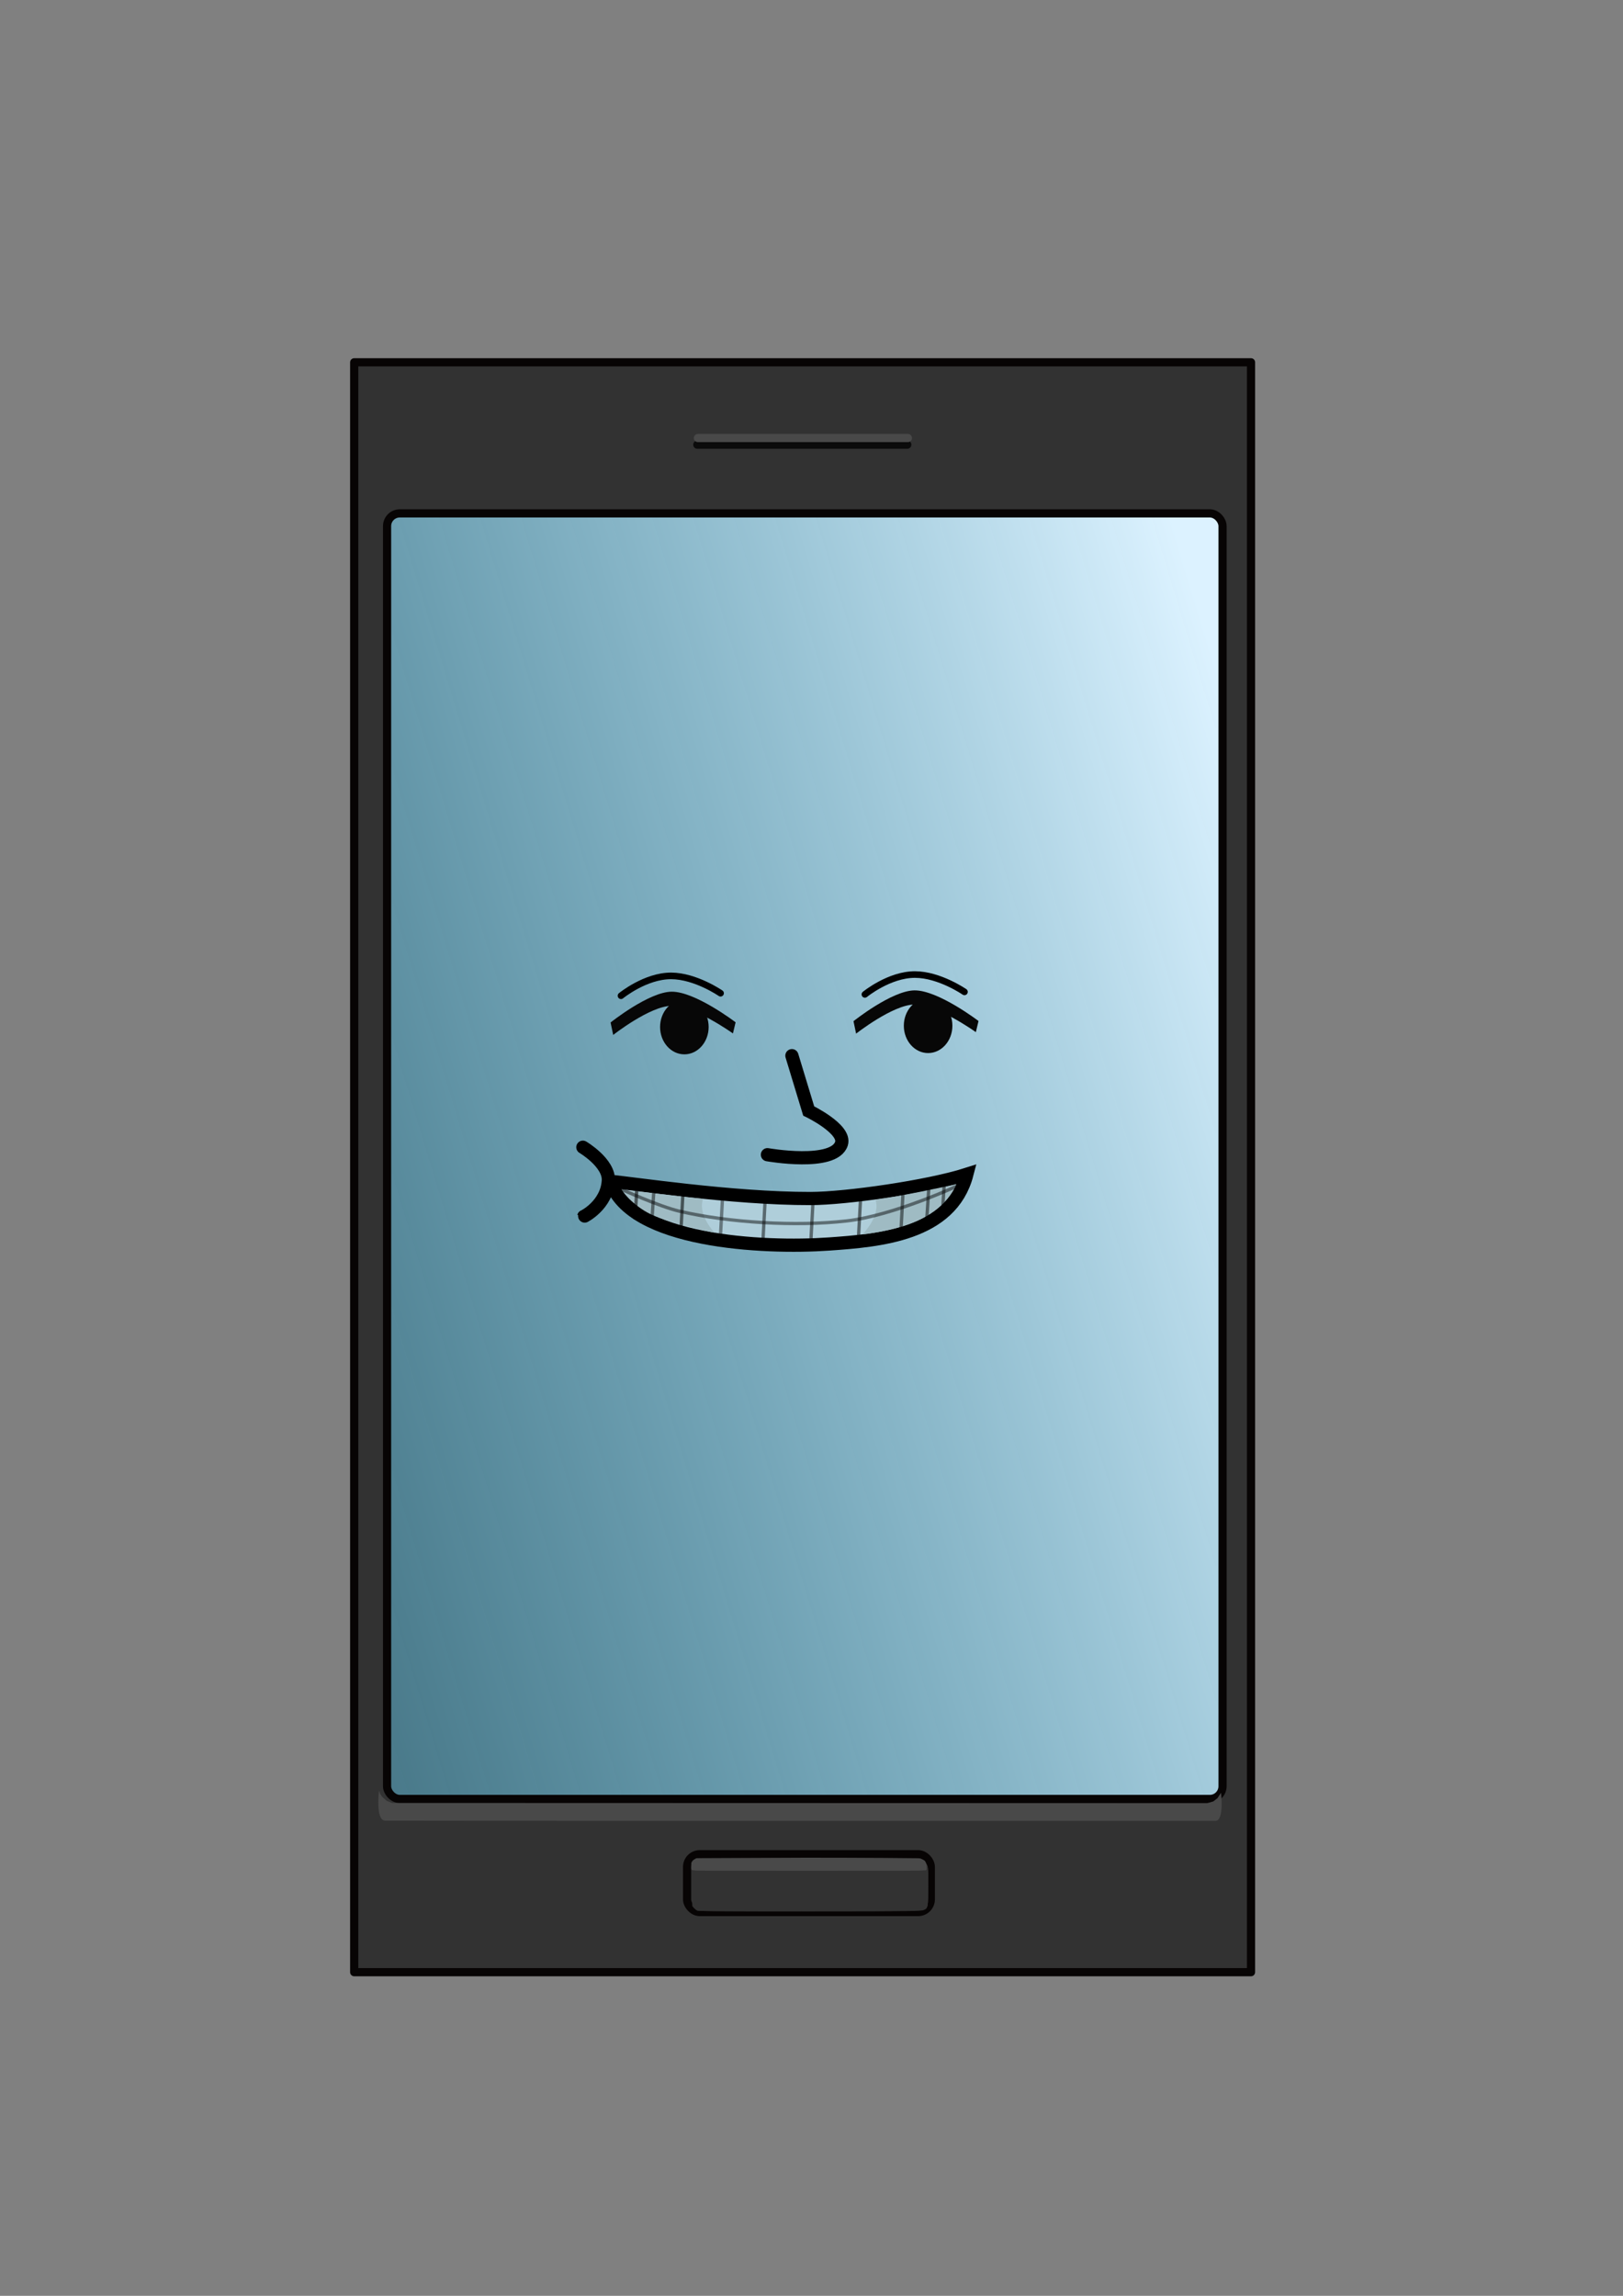 <?xml version="1.0" encoding="UTF-8" standalone="no"?>
<svg
   xmlns:dc="http://purl.org/dc/elements/1.1/"
   xmlns:cc="http://creativecommons.org/ns#"
   xmlns:rdf="http://www.w3.org/1999/02/22-rdf-syntax-ns#"
   xmlns:svg="http://www.w3.org/2000/svg"
   xmlns="http://www.w3.org/2000/svg"
   xmlns:xlink="http://www.w3.org/1999/xlink"
   xmlns:sodipodi="http://sodipodi.sourceforge.net/DTD/sodipodi-0.dtd"
   xmlns:inkscape="http://www.inkscape.org/namespaces/inkscape"
   width="210mm"
   height="297mm"
   viewBox="0 0 210 297"
   version="1.1"
   id="svg8"
   inkscape:version="1.0.2-2 (e86c870879, 2021-01-15)"
   sodipodi:docname="mascot5.svg">
  <rect x="0" y="0" width="210" height="297" fill="#808080" stroke="none"/>
  <defs
     id="defs2">
    <linearGradient
       inkscape:collect="always"
       id="linearGradient933">
      <stop
         style="stop-color:#dcf2ff;stop-opacity:1"
         offset="0"
         id="stop929" />
      <stop
         style="stop-color:#0cbdf5;stop-opacity:0"
         offset="1"
         id="stop931" />
    </linearGradient>
    <linearGradient
       inkscape:collect="always"
       xlink:href="#linearGradient933"
       id="linearGradient935"
       x1="152.344"
       y1="71.094"
       x2="-95.148"
       y2="146.196"
       gradientUnits="userSpaceOnUse"
       gradientTransform="translate(0.569,-0.018)" />
  </defs>
  <sodipodi:namedview
     id="base"
     pagecolor="#ffffff"
     bordercolor="#666666"
     borderopacity="1.0"
     inkscape:pageopacity="0.0"
     inkscape:pageshadow="2"
     inkscape:zoom="0.90509668"
     inkscape:cx="427.95279"
     inkscape:cy="568.41329"
     inkscape:document-units="mm"
     inkscape:current-layer="layer1"
     inkscape:document-rotation="0"
     showgrid="false"
     inkscape:window-width="1920"
     inkscape:window-height="1017"
     inkscape:window-x="-8"
     inkscape:window-y="-8"
     inkscape:window-maximized="1" />
  <g
     inkscape:label="Layer 1"
     inkscape:groupmode="layer"
     id="layer1">
    <rect
       style="fill:#323232;fill-opacity:1;stroke:#070404;stroke-width:1.058;stroke-linecap:round;stroke-linejoin:round;stroke-opacity:1"
       id="rect833"
       width="116.039"
       height="208.265"
       x="45.83"
       y="46.869"
       ry="17.898"
       rx="0" />
    <rect
       style="opacity:1;mix-blend-mode:normal;fill:url(#linearGradient935);fill-opacity:1;stroke:#070404;stroke-width:1.058;stroke-linecap:round;stroke-linejoin:round;stroke-opacity:1"
       id="rect835"
       width="108.101"
       height="166.31"
       x="50.084"
       y="66.414"
       ry="1.645" />
    <path
       style="fill:#070707;stroke:#0b0b0b;stroke-width:1.058;stroke-linecap:round;stroke-linejoin:miter;stroke-miterlimit:4;stroke-dasharray:none;stroke-opacity:1;fill-opacity:1"
       d="M 90.226,57.528 H 117.393"
       id="path887"
       sodipodi:nodetypes="cc" />
    <rect
       style="opacity:1;fill:#323232;fill-opacity:1;stroke:#070404;stroke-width:1.058;stroke-linecap:round;stroke-linejoin:round;stroke-miterlimit:4;stroke-dasharray:none;stroke-opacity:1"
       id="rect951"
       width="31.538"
       height="7.484"
       x="88.901"
       y="239.872"
       ry="1.645" />
    <path
       style="opacity:1;fill:#0cbdf5;fill-opacity:0;stroke:none;stroke-width:1.429;stroke-linecap:round;stroke-linejoin:round;stroke-miterlimit:4;stroke-dasharray:none;stroke-opacity:1"
       d="m 336.014,931.317 c -2.226,-1.107 -2.375,-1.806 -2.459,-11.553 -0.067,-7.814 -0.007,-8.884 0.565,-9.998 1.311,-2.555 -3.041,-2.37 57.125,-2.433 59.414,-0.062 55.677,-0.193 57.154,1.996 0.571,0.846 0.652,1.96 0.718,9.882 0.067,7.987 0.007,9.059 -0.566,10.165 -1.355,2.617 3.34,2.413 -57.072,2.473 -49.716,0.049 -54.385,0.005 -55.464,-0.532 z"
       id="path953"
       transform="scale(0.265)" />
    <path
       style="opacity:1;fill:#dddddd;fill-opacity:0;stroke:none;stroke-width:2.857;stroke-linecap:round;stroke-linejoin:round;stroke-miterlimit:4;stroke-dasharray:none;stroke-opacity:1"
       d="m 350.198,1030.588 c -0.404,-0.761 -0.723,-5.534 -0.708,-10.606 0.024,-8.027 0.197,-9.375 1.337,-10.4 1.195,-1.075 6.136,-1.164 56.344,-1.016 43.766,0.129 55.189,0.349 55.789,1.076 0.427,0.518 0.828,5.197 0.924,10.792 0.155,9.024 0.052,9.964 -1.195,10.87 -1.14,0.828 -10.482,0.965 -56.56,0.83 -53.839,-0.158 -55.213,-0.196 -55.931,-1.546 z"
       id="path957"
       transform="scale(0.265)" />
    <path
       style="opacity:1;fill:#dddddd;fill-opacity:0;stroke:none;stroke-width:2.857;stroke-linecap:round;stroke-linejoin:round;stroke-miterlimit:4;stroke-dasharray:none;stroke-opacity:1"
       d="m 350.198,1030.588 c -0.404,-0.761 -0.723,-5.534 -0.708,-10.606 0.024,-8.027 0.197,-9.375 1.337,-10.4 1.195,-1.075 6.136,-1.164 56.344,-1.016 43.766,0.129 55.189,0.349 55.789,1.076 0.427,0.518 0.828,5.197 0.924,10.792 0.155,9.024 0.052,9.964 -1.195,10.87 -1.14,0.828 -10.482,0.965 -56.56,0.83 -53.839,-0.158 -55.213,-0.196 -55.931,-1.546 z"
       id="path959"
       transform="scale(0.265)" />
    <path
       style="opacity:1;fill:#dddddd;fill-opacity:0;stroke:none;stroke-width:2.857;stroke-linecap:round;stroke-linejoin:round;stroke-miterlimit:4;stroke-dasharray:none;stroke-opacity:1"
       d="m 350.198,1030.588 c -0.404,-0.761 -0.723,-5.534 -0.708,-10.606 0.024,-8.027 0.197,-9.375 1.337,-10.4 1.195,-1.075 6.136,-1.164 56.344,-1.016 43.766,0.129 55.189,0.349 55.789,1.076 0.427,0.518 0.828,5.197 0.924,10.792 0.155,9.024 0.052,9.964 -1.195,10.87 -1.14,0.828 -10.482,0.965 -56.56,0.83 -53.839,-0.158 -55.213,-0.196 -55.931,-1.546 z"
       id="path961"
       transform="scale(0.265)" />
    <path
       style="opacity:1;fill:#dddddd;fill-opacity:0;stroke:none;stroke-width:2.857;stroke-linecap:round;stroke-linejoin:round;stroke-miterlimit:4;stroke-dasharray:none;stroke-opacity:1"
       d="m 350.198,1030.588 c -0.404,-0.761 -0.723,-5.534 -0.708,-10.606 0.024,-8.027 0.197,-9.375 1.337,-10.4 1.195,-1.075 6.136,-1.164 56.344,-1.016 43.766,0.129 55.189,0.349 55.789,1.076 0.427,0.518 0.828,5.197 0.924,10.792 0.155,9.024 0.052,9.964 -1.195,10.87 -1.14,0.828 -10.482,0.965 -56.56,0.83 -53.839,-0.158 -55.213,-0.196 -55.931,-1.546 z"
       id="path963"
       transform="scale(0.265)" />
    <path
       style="opacity:1;fill:#dddddd;fill-opacity:0;stroke:none;stroke-width:2.857;stroke-linecap:round;stroke-linejoin:round;stroke-miterlimit:4;stroke-dasharray:none;stroke-opacity:1"
       d="m 226.805,960.995 c -27.141,-6.068 -47.814,-28.579 -51.175,-55.726 -0.428,-3.457 -0.68,-62.889 -0.658,-155.244 0.019,-82.304 -0.017,-201.956 -0.081,-265.894 l -0.116,-116.251 5.459,0.016 5.459,0.016 -0.208,86.607 c -0.115,47.634 -0.181,161.88 -0.147,253.879 0.057,154.493 0.152,167.412 1.249,169.097 2.822,4.335 -13.586,4.02 205.1,3.929 192.929,-0.08 199.789,-0.128 202.001,-1.409 1.439,-0.833 2.576,-2.24 3.057,-3.787 0.539,-1.732 0.756,-55.927 0.731,-182.819 -0.019,-99.197 -0.027,-212.742 -0.018,-252.323 l 0.018,-71.965 6.162,0.018 6.162,0.018 0.166,102.322 c 0.091,56.277 0.015,177.537 -0.169,269.465 l -0.335,167.143 -1.65,5.634 c -7.474,25.524 -26.55,42.91 -52.357,47.719 -4.59,0.855 -30.181,1.005 -164.011,0.961 -153.222,-0.051 -158.777,-0.098 -164.639,-1.409 z"
       id="path965"
       transform="scale(0.265)" />
    <path
       style="opacity:1;fill:#323232;fill-opacity:1;stroke:none;stroke-width:1.429;stroke-linecap:round;stroke-linejoin:round;stroke-miterlimit:4;stroke-dasharray:none;stroke-opacity:1"
       d="m 340.084,932.371 c -2.136,-1.324 -2.244,-1.9 -2.21,-11.707 0.034,-9.653 0.109,-10.07 2.058,-11.374 l 1.128,-0.756 54.226,-0.041 c 58.622,-0.044 55.623,-0.142 57.196,1.87 0.746,0.954 0.77,1.288 0.744,10.242 -0.022,7.404 -0.132,9.456 -0.55,10.259 -1.145,2.199 2.272,2.071 -57.165,2.146 -53.607,0.068 -54.3,0.06 -55.427,-0.639 z"
       id="path975"
       transform="scale(0.265)" />
    <path
       style="opacity:1;fill:#323232;fill-opacity:1;stroke:none;stroke-width:1.429;stroke-linecap:round;stroke-linejoin:round;stroke-miterlimit:4;stroke-dasharray:none;stroke-opacity:1"
       d="m 340.512,932.756 c -0.392,-0.181 -1.114,-0.762 -1.603,-1.292 l -0.89,-0.963 0.029,-9.82 0.029,-9.82 1.273,-1.159 1.273,-1.159 34.951,-0.135 c 59.186,-0.229 73.497,-0.122 75.195,0.563 2.411,0.973 2.49,1.355 2.453,11.82 -0.036,10.197 -0.112,10.602 -2.198,11.617 -1.188,0.578 -4.872,0.621 -55.535,0.649 -32.486,0.018 -54.549,-0.102 -54.976,-0.299 z"
       id="path977"
       transform="scale(0.265)" />
    <path
       style="opacity:1;fill:#494949;fill-opacity:1;stroke:none;stroke-width:0.192;stroke-linecap:round;stroke-linejoin:round;stroke-miterlimit:4;stroke-dasharray:none;stroke-opacity:1"
       d="m 89.927,241.969 c -0.542,-0.097 -0.489,0.145 -0.479,-0.81 l 0.002,-0.16 c 0,0 0.077,-0.199 0.225,-0.339 0.133,-0.126 0.448,-0.274 0.448,-0.274 l 14.19,-0.062 c 7.782,-0.001 14.297,0.063 14.544,0.073 0.257,0.01 0.403,0.099 0.403,0.099 0,0 0.359,0.162 0.42,0.254 0.266,0.406 0.215,0.646 0.215,0.646 0.02,0.733 0.002,0.516 -0.579,0.577 -0.372,0.039 -1.454,0.042 -14.764,0.042 -14.018,3.4e-4 -14.369,-7.6e-4 -14.624,-0.046 z"
       id="path979"
       sodipodi:nodetypes="cscsccccscsscc" />
    <path
       style="fill:#494949;fill-opacity:1;stroke:none;stroke-width:0.265px;stroke-linecap:butt;stroke-linejoin:miter;stroke-opacity:1"
       d="m 50.725,233.249 105.461,0.031 0.804,-0.239 0.539,-0.418 0.46,-0.695 c 0,0 0.446,3.632 -0.74,3.633 -12.56,0.009 -96.332,0.003 -107.414,-0.033 -1.279,-0.004 -0.794,-3.888 -0.794,-3.888 l 0.187,0.486 0.212,0.307 0.571,0.519"
       id="path981"
       sodipodi:nodetypes="cccccsscccc" />
    <path
       style="fill:#070707;fill-opacity:1;stroke:#494949;stroke-width:1.058;stroke-linecap:round;stroke-linejoin:miter;stroke-miterlimit:4;stroke-dasharray:none;stroke-opacity:1"
       d="M 90.303,56.665 H 117.47"
       id="path887-5"
       sodipodi:nodetypes="cc" />
    <ellipse
       style="opacity:1;fill:#070707;fill-opacity:1;stroke:none;stroke-width:1.709;stroke-linecap:round;stroke-linejoin:round;stroke-miterlimit:4;stroke-dasharray:none;stroke-opacity:1"
       id="path1003"
       cx="88.55"
       cy="132.859"
       rx="3.142"
       ry="3.538" />
    <path
       style="fill:#070707;fill-opacity:1;stroke:none;stroke-width:0.427px;stroke-linecap:butt;stroke-linejoin:miter;stroke-opacity:1"
       d="m 79.341,133.887 c 0,0 4.705,-3.703 7.503,-3.766 2.917,-0.066 7.992,3.572 7.992,3.572 l 0.344,-1.441 c 0,0 -5.225,-3.995 -8.287,-3.961 -2.946,0.032 -7.89,3.985 -7.89,3.985 z"
       id="path1005"
       sodipodi:nodetypes="csccscc" />
    <ellipse
       style="fill:#070707;fill-opacity:1;stroke:none;stroke-width:1.709;stroke-linecap:round;stroke-linejoin:round;stroke-miterlimit:4;stroke-dasharray:none;stroke-opacity:1"
       id="path1003-1"
       cx="120.088"
       cy="132.694"
       rx="3.142"
       ry="3.538" />
    <path
       style="fill:#070707;fill-opacity:1;stroke:none;stroke-width:0.427px;stroke-linecap:butt;stroke-linejoin:miter;stroke-opacity:1"
       d="m 110.771,133.719 c 0,0 4.705,-3.703 7.503,-3.766 2.917,-0.066 7.992,3.572 7.992,3.572 l 0.344,-1.441 c 0,0 -5.225,-3.995 -8.287,-3.962 -2.946,0.032 -7.89,3.985 -7.89,3.985 z"
       id="path1005-9"
       sodipodi:nodetypes="csccscc" />
    <path
       style="fill:#afceda;fill-opacity:1;stroke:#000000;stroke-width:1.709;stroke-linecap:butt;stroke-linejoin:miter;stroke-miterlimit:4;stroke-dasharray:none;stroke-opacity:1"
       d="m 79.002,152.835 c 2.369,0.172 15.638,2.235 25.899,2.213 4.548,-0.01 15.134,-1.51 20.203,-3.133 -2.04,7.835 -11.387,8.561 -17.831,9.017 -8.492,0.6 -25.766,-0.249 -28.271,-8.097 z"
       id="path1069"
       sodipodi:nodetypes="cscsc" />
    <path
       style="fill:none;stroke:#000000;stroke-width:1.709;stroke-linecap:round;stroke-linejoin:miter;stroke-miterlimit:4;stroke-dasharray:none;stroke-opacity:1"
       d="m 102.465,136.569 2.173,7.155 c 0,0 4.855,2.336 4.236,4.234 -0.962,2.949 -9.576,1.421 -9.576,1.421"
       id="path1071"
       sodipodi:nodetypes="ccsc" />
    <path
       style="fill:none;stroke:#000000;stroke-width:1.709;stroke-linecap:round;stroke-linejoin:miter;stroke-miterlimit:4;stroke-dasharray:none;stroke-opacity:1"
       d="m 75.418,148.412 c 0,0 3.424,2.026 3.295,4.318 -0.179,3.178 -3.193,4.675 -3.185,4.645"
       id="path1075"
       sodipodi:nodetypes="csc" />
    <path
       style="fill:none;stroke:#000000;stroke-width:0.854;stroke-linecap:round;stroke-linejoin:round;stroke-miterlimit:4;stroke-dasharray:none;stroke-opacity:1"
       d="m 80.351,128.817 c 0,0 3.146,-2.579 6.485,-2.57 3.159,0.007 6.398,2.244 6.398,2.244"
       id="path1077"
       sodipodi:nodetypes="csc" />
    <path
       style="fill:none;stroke:#000000;stroke-width:0.854;stroke-linecap:round;stroke-linejoin:round;stroke-miterlimit:4;stroke-dasharray:none;stroke-opacity:1"
       d="m 111.909,128.642 c 0,0 3.146,-2.579 6.485,-2.57 3.159,0.007 6.398,2.244 6.398,2.244"
       id="path1077-8"
       sodipodi:nodetypes="csc" />
    <path
       style="fill:#9fbbc3;fill-opacity:1;stroke:none;stroke-width:0.427px;stroke-linecap:butt;stroke-linejoin:miter;stroke-opacity:1"
       d="m 90.975,155.082 c -1.969,-0.151 -10.541,-1.215 -10.541,-1.215 0,0 1.358,2.083 3.795,3.228 2.828,1.329 8.224,2.374 8.224,2.374 0,0 -2.22,-2.316 -1.479,-4.387 z"
       id="path1246"
       sodipodi:nodetypes="ccscc" />
    <path
       style="fill:#9fbbc3;fill-opacity:1;stroke:none;stroke-width:0.427px;stroke-linecap:butt;stroke-linejoin:miter;stroke-opacity:1"
       d="m 113.273,155.188 c 1.969,-0.151 10.441,-1.98 10.441,-1.98 0,0 -0.728,2.357 -4.194,4.304 -2.942,1.653 -7.925,2.182 -7.925,2.182 0,0 2.419,-2.435 1.678,-4.506 z"
       id="path1246-5"
       sodipodi:nodetypes="ccscc" />
    <path
       style="opacity:0.461;mix-blend-mode:normal;fill:none;stroke:#000000;stroke-width:0.427px;stroke-linecap:round;stroke-linejoin:round;stroke-opacity:1"
       d="m 80.434,153.868 c 0,0 4.904,2.227 7.513,2.83 6.413,1.483 15.039,1.99 21.579,1.252 6.097,-0.689 14.416,-4.561 14.416,-4.561"
       id="path1099"
       sodipodi:nodetypes="cssc" />
    <path
       style="opacity:0.465;fill:none;stroke:#000000;stroke-width:0.427;stroke-linecap:butt;stroke-linejoin:miter;stroke-miterlimit:4;stroke-dasharray:none;stroke-opacity:1"
       d="m 84.357,157.804 0.265,-4.049"
       id="path1101" />
    <path
       style="opacity:0.487;fill:none;stroke:#000000;stroke-width:0.427;stroke-linecap:butt;stroke-linejoin:miter;stroke-miterlimit:4;stroke-dasharray:none;stroke-opacity:1"
       d="m 121.959,156.547 0.265,-4.049"
       id="path1101-7" />
    <path
       style="opacity:0.503;fill:none;stroke:#000000;stroke-width:0.427;stroke-linecap:butt;stroke-linejoin:miter;stroke-miterlimit:4;stroke-dasharray:none;stroke-opacity:1"
       d="m 119.934,157.453 0.265,-4.049"
       id="path1101-8" />
    <path
       style="opacity:0.484;fill:none;stroke:#000000;stroke-width:0.427;stroke-linecap:butt;stroke-linejoin:miter;stroke-miterlimit:4;stroke-dasharray:none;stroke-opacity:1"
       d="m 116.579,159.169 0.273,-5.082"
       id="path1101-87"
       sodipodi:nodetypes="cc" />
    <path
       style="opacity:0.523;fill:none;stroke:#000000;stroke-width:0.427;stroke-linecap:butt;stroke-linejoin:miter;stroke-miterlimit:4;stroke-dasharray:none;stroke-opacity:1"
       d="m 111.093,159.812 0.273,-5.082"
       id="path1101-87-0"
       sodipodi:nodetypes="cc" />
    <path
       style="opacity:0.494;fill:none;stroke:#000000;stroke-width:0.427;stroke-linecap:butt;stroke-linejoin:miter;stroke-miterlimit:4;stroke-dasharray:none;stroke-opacity:1"
       d="m 104.937,160.228 0.273,-5.082"
       id="path1101-87-2"
       sodipodi:nodetypes="cc" />
    <path
       style="opacity:0.548;fill:none;stroke:#000000;stroke-width:0.427;stroke-linecap:butt;stroke-linejoin:miter;stroke-miterlimit:4;stroke-dasharray:none;stroke-opacity:1"
       d="m 82.18,157.758 0.273,-5.082"
       id="path1101-87-2-7"
       sodipodi:nodetypes="cc" />
    <path
       style="opacity:0.555;mix-blend-mode:normal;fill:none;stroke:#000000;stroke-width:0.427;stroke-linecap:butt;stroke-linejoin:miter;stroke-miterlimit:4;stroke-dasharray:none;stroke-opacity:1"
       d="m 88.102,159.275 0.273,-5.082"
       id="path1101-87-2-9"
       sodipodi:nodetypes="cc" />
    <path
       style="opacity:0.49;fill:none;stroke:#000000;stroke-width:0.427;stroke-linecap:butt;stroke-linejoin:miter;stroke-miterlimit:4;stroke-dasharray:none;stroke-opacity:1"
       d="m 98.726,160.371 0.273,-5.082"
       id="path1101-87-2-8"
       sodipodi:nodetypes="cc" />
    <path
       style="opacity:0.423;fill:none;stroke:#000000;stroke-width:0.427;stroke-linecap:butt;stroke-linejoin:miter;stroke-miterlimit:4;stroke-dasharray:none;stroke-opacity:1"
       d="m 93.23,159.731 0.273,-5.082"
       id="path1101-87-2-70"
       sodipodi:nodetypes="cc" />
  </g>
</svg>
